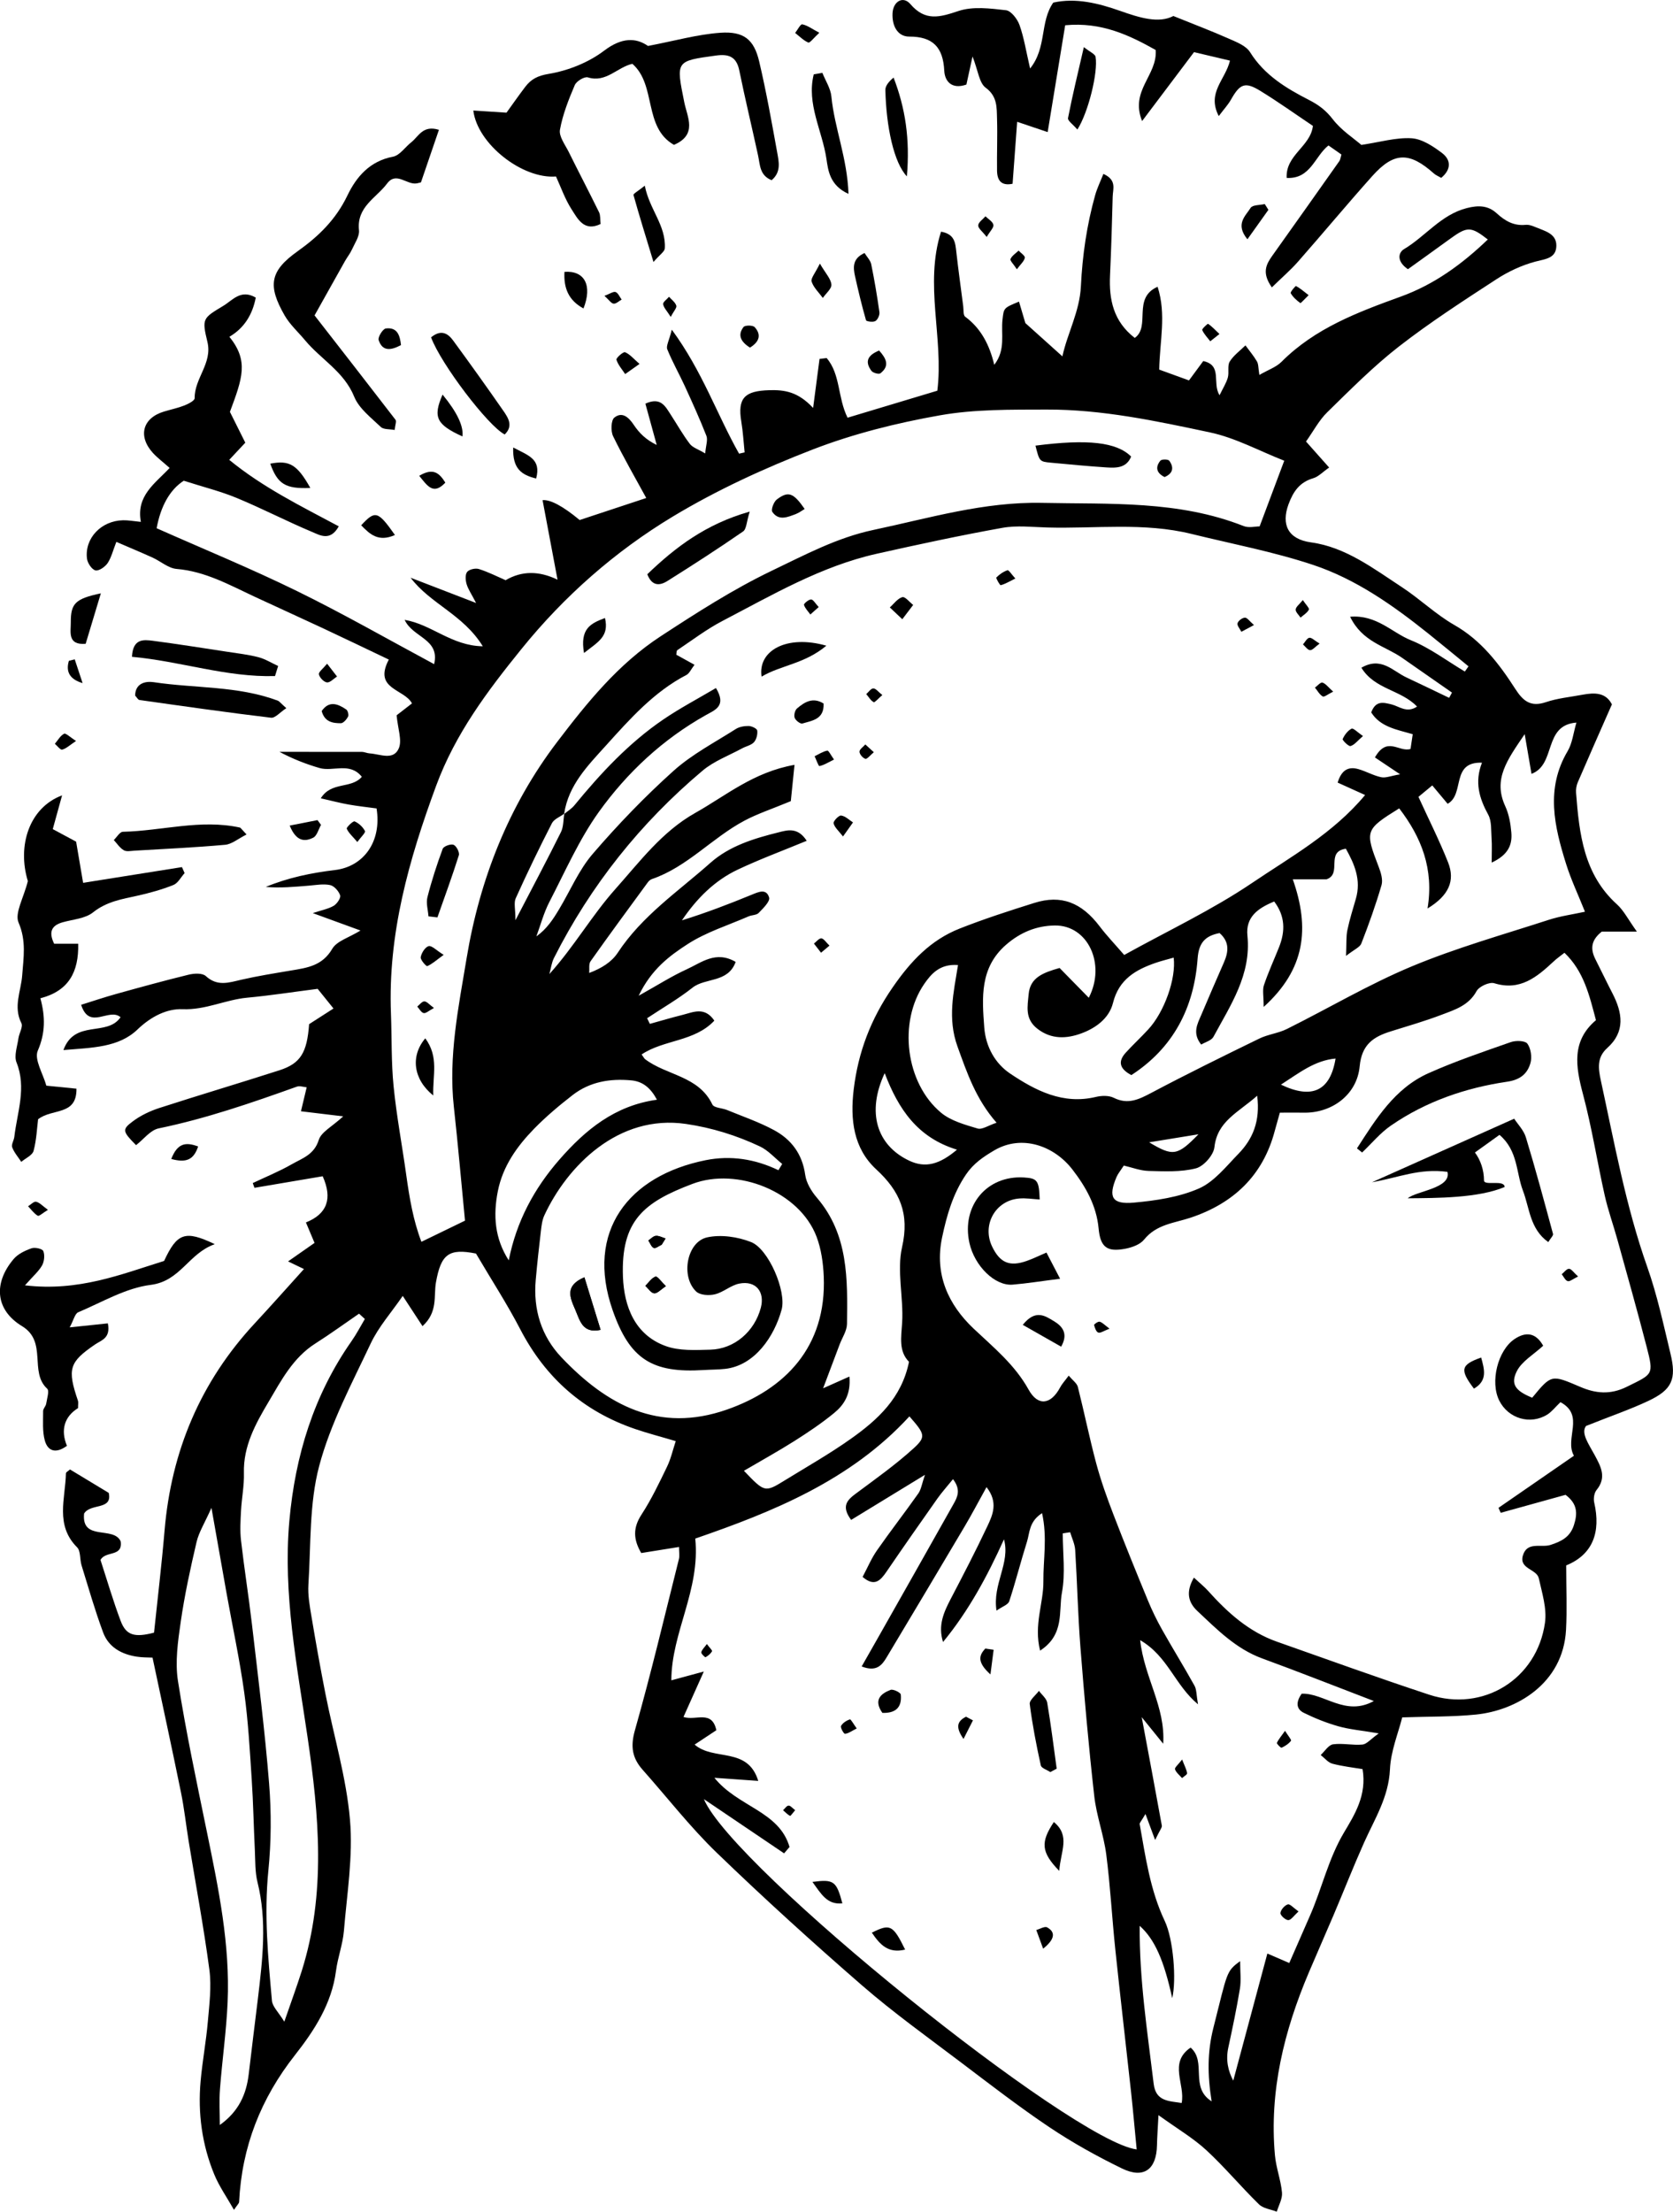 <?xml version="1.0" encoding="UTF-8"?>
<svg id="Livello_2" data-name="Livello 2" xmlns="http://www.w3.org/2000/svg" viewBox="0 0 289.45 382.6">
  <g id="Livello_1-2" data-name="Livello 1">
    <g>
      <path d="M207.35,196.22c-3.22.53-5.62.92-8.53,1.39,4.12,2.47,4.87,2.36,8.53-1.39M221.62,187.63c5.42,2.6,8.54,1.06,9.45-4.51-3.6.32-6.24,2.45-9.45,4.51M153.06,185.65c-3.16,6.78-1.37,12.46,4.21,15.12,2.83,1.35,5.28.67,8.3-1.89-6.83-2.08-10.13-7.01-12.51-13.24M217.51,189.55c-3.33,2.94-6.9,4.4-7.4,8.9-.15,1.38-1.87,3.32-3.2,3.66-2.61.67-5.45.52-8.19.45-1.46-.04-2.9-.61-4.29-.93-.6.93-1.01,1.41-1.25,1.97-1.49,3.49-.81,4.79,3.01,4.44,3.8-.35,7.77-.93,11.23-2.44,2.65-1.16,4.72-3.82,6.85-6.01,2.47-2.54,3.79-5.62,3.24-10.04M165.74,166.94c-3.13-.23-4.62,1.52-5.82,3.25-4.56,6.6-3.25,17.2,2.91,22.31,1.7,1.41,4.12,2.06,6.3,2.72.78.24,1.86-.53,3.29-1-3.58-4.08-5.1-8.59-6.76-13.18-1.76-4.87-.67-9.37.09-14.11M113.66,190.24c-1.11-2.07-2.47-3.17-4.46-3.35-3.65-.34-7.14.24-10.11,2.53-2.33,1.81-4.62,3.73-6.68,5.84-2.96,3.04-5.42,6.47-6.28,10.81-.82,4.16-.56,8.15,1.89,11.96,1.33-6.75,4.4-12.44,8.78-17.45,4.49-5.13,9.55-9.32,16.85-10.34M36.59,260.83c-1.16,2.61-2.17,4.19-2.58,5.91-1.07,4.57-2.07,9.17-2.74,13.81-.49,3.38-1,6.94-.48,10.25,1.38,8.79,3.24,17.5,5.03,26.22,1.99,9.69,4,19.38,3.56,29.35-.22,5.01-.94,9.99-1.32,14.99-.16,2.07-.03,4.16-.03,6.24,3.26-2.32,4.59-5.3,5-8.78.51-4.36,1.06-8.72,1.59-13.08.8-6.71,1.61-13.41-.07-20.14-.44-1.78-.37-3.71-.46-5.57-.2-4.07-.27-8.14-.54-12.21-.33-5.01-.6-10.03-1.29-15-.79-5.72-2.02-11.39-3.04-17.08-.82-4.59-1.62-9.18-2.64-14.92M63.12,228.17c-.33-.31-.67-.61-1-.92-2.52,1.73-4.99,3.53-7.57,5.17-3.86,2.45-5.91,6.41-8.11,10.13-2.21,3.73-4.37,7.61-4.24,12.29.06,2.15-.38,4.32-.5,6.48-.09,1.72-.2,3.47,0,5.17.55,4.81,1.32,9.6,1.88,14.41,1.07,9.21,2.24,18.41,2.98,27.65.4,4.98.37,10.07-.13,15.05-.76,7.56-.05,15.03.62,22.51.09,1.01,1.1,1.93,2.14,3.62,1.2-3.48,2.17-6.1,3.01-8.76,4.23-13.41,3-26.93,1-40.54-1.82-12.35-4.26-24.68-3.14-37.31,1.01-11.31,4.23-21.8,10.77-31.13.85-1.21,1.54-2.55,2.3-3.83M134.67,202.45c.22-.37.44-.74.66-1.1-1.28-1.03-2.42-2.35-3.86-3.03-4.06-1.91-8.29-3.23-12.79-3.89-11.73-1.72-20.55,7.32-24.49,15.79-.39.83-.5,1.82-.61,2.75-.33,2.81-.64,5.62-.89,8.44-.46,5.12.97,9.74,4.45,13.4,7.85,8.26,16.82,13.14,28.58,9.05,10.05-3.5,17.31-10.83,16.8-23.06-.1-2.3-.43-4.71-1.24-6.85-2.95-7.81-13.72-12.09-21.48-9.15-8.43,3.19-12.39,6.36-12.02,16.1.2,5.1,2.05,10,7.36,11.94,2.36.87,5.17.71,7.76.64,4.17-.11,7.64-3.15,8.73-7.24.74-2.79-.88-4.76-3.73-4.19-1.47.29-2.74,1.5-4.21,1.85-1.01.25-2.57.16-3.24-.48-2.73-2.59-1.62-8.6,1.9-9.37,2.39-.52,5.27-.1,7.59.81,3.03,1.19,6.16,8.51,5.29,11.7-1.26,4.6-4.61,9.65-9.76,10.24-1.23.14-2.47.12-3.71.2-8.96.57-12.81-1.9-15.76-10.33-4.77-13.64,2.72-23.28,16.09-25.97,4.3-.86,8.53-.22,12.58,1.73M188.39,172.57c2.98-5.82-.19-12.54-5.89-12.47-3.17.04-5.97,1.18-8.47,3.36-4.52,3.96-4.13,9.1-3.74,14.3.26,3.34,1.89,6.22,4.48,7.96,4.4,2.95,9.14,5.4,14.82,4.04.99-.24,2.25-.28,3.11.15,2.45,1.22,4.34.28,6.5-.86,6.15-3.26,12.4-6.33,18.66-9.38,1.51-.74,3.29-.92,4.8-1.67,7.21-3.59,14.18-7.73,21.58-10.82,7.7-3.21,15.77-5.48,23.72-8.06,2-.65,4.11-.93,6.26-1.4-1.21-3.02-2.42-5.57-3.26-8.25-2.04-6.51-3.59-13.03.26-19.53.81-1.36.98-3.1,1.52-4.94-5.8.45-3.45,7.24-7.77,8.87-.37-2.17-.68-3.98-1.18-6.87-3.05,4.5-5.51,7.8-3.36,12.47.64,1.39.92,3.01,1.05,4.55.18,2.1-.51,3.86-3.4,5.2,0-1.86.07-3.02-.02-4.17-.1-1.39.04-2.99-.58-4.12-1.54-2.82-2.4-5.62-1.08-8.99-5.44-.2-2.93,5.45-5.94,7.11-.85-1.01-1.67-2-2.66-3.18-.9.75-1.69,1.4-2.39,1.98,1.8,3.94,3.63,7.56,5.12,11.32,1.27,3.2.13,5.75-3.55,7.99,1.13-6.84-1.07-12.33-4.9-17.32-5.92,3.68-5.95,3.87-3.55,10.12.38.98.76,2.23.49,3.16-1,3.42-2.2,6.78-3.49,10.09-.25.66-1.22,1.03-2.65,2.15.09-2.13,0-3.32.23-4.45.38-1.83.95-3.63,1.47-5.43.95-3.27-.24-6-1.73-8.66-3.58.5-.58,4.34-3.34,5.29h-5.84c2.97,8.47,2.18,15.55-5.04,22.08,0-1.9-.24-2.93.05-3.78.75-2.23,1.74-4.37,2.61-6.56,1.1-2.76,1.07-5.38-.84-7.9-2.83,1.16-4.96,2.69-4.63,5.91.68,6.77-2.93,12.02-5.88,17.5-.35.64-1.38.9-2.12,1.34-1.57-1.98-.66-3.55,0-5.1,1.28-3.03,2.59-6.05,3.91-9.06.81-1.84,1.05-3.57-.73-5.13-2.47.48-3.6,1.65-3.8,4.42-.62,8.54-4.23,15.46-11.46,20.15-2.02-1.06-2.38-2.32-.99-3.86,1.26-1.39,2.64-2.66,3.91-4.04,2.78-3,4.85-8.79,4.4-12.42-1.05.3-2.08.55-3.08.89-3.48,1.2-6.4,2.85-7.42,6.95-.68,2.75-3.14,4.43-5.57,5.3-2.4.86-5.05,1.07-7.5-.83-2.22-1.72-1.71-3.88-1.52-6,.26-2.87,2.48-3.7,5.35-4.52,1.52,1.55,3.19,3.25,5.06,5.16M80.45,211.15c-.65-6.65-1.21-13.17-1.93-19.69-.96-8.72.81-17.26,2.21-25.7,2.25-13.6,7.26-26.36,15.65-37.39,5.19-6.82,10.56-13.49,17.92-18.3,6.25-4.08,12.47-8.09,19.21-11.33,5.73-2.74,11.29-5.73,17.57-7.06,9.68-2.05,19.19-4.91,29.25-4.69,11.75.25,23.57-.44,34.85,4.02.89.35,2.03.05,2.75.05,1.45-3.86,2.74-7.32,4.26-11.36-4.29-1.68-8.43-3.96-12.86-4.9-9.32-1.98-18.7-3.99-28.3-3.95-6.15.02-12.41-.07-18.43,1-7.43,1.31-14.88,3.17-21.92,5.88-8.36,3.23-16.63,7.02-24.31,11.65-9.96,6.01-18.74,13.72-26.16,22.9-5.89,7.28-11.43,14.64-14.76,23.67-4.71,12.76-8.35,25.62-7.81,39.39.16,4.2.04,8.43.46,12.6.51,5.14,1.48,10.22,2.19,15.34.55,3.95,1.21,7.86,2.62,11.54,2.73-1.33,5.16-2.5,7.54-3.66M136.59,319.52c-.31.36-.62.72-.93,1.09-4.36-2.94-8.71-5.89-13.88-9.38,5.05,11.93,63.76,59.18,74.88,60.6-.33-3.36-.61-6.59-.96-9.82-.9-8.27-1.87-16.52-2.74-24.79-.57-5.46-.86-10.95-1.56-16.39-.44-3.41-1.7-6.72-2.08-10.13-.96-8.55-1.72-17.12-2.39-25.7-.44-5.62-.56-11.26-.91-16.89-.07-1.03-.57-2.04-.87-3.05-.43.07-.85.14-1.28.2,0,3.42.48,6.93-.14,10.23-.6,3.21.5,7.28-3.78,10.05-1.13-4.47.61-8.22.57-11.99-.04-3.75.71-7.57-.23-11.79-2.28,1.47-2.12,3.38-2.6,4.91-1.08,3.43-1.96,6.93-3.08,10.34-.2.59-1.2.91-2.2,1.61-.73-4.61,2.43-8.22,1.29-12.33-2.88,6.39-6.13,12.4-10.54,17.76-.91-2.85.12-5.14,1.32-7.44,2.17-4.15,4.33-8.31,6.33-12.55.94-1.99,1.94-4.17-.13-6.8-1.44,2.6-2.59,4.8-3.86,6.93-4.45,7.52-8.94,15.03-13.43,22.53-.81,1.36-1.77,2.55-4.31,1.56,1.03-1.82,1.92-3.37,2.8-4.92,4.37-7.73,8.76-15.46,13.11-23.21.66-1.17,1.3-2.45-.11-4.27-1.02,1.26-1.91,2.25-2.68,3.33-2.96,4.2-5.91,8.41-8.81,12.66-1.06,1.55-2.09,2.69-4.15.92.87-1.63,1.53-3.22,2.49-4.59,2.32-3.33,4.82-6.54,7.16-9.86.5-.72.62-1.72,1.14-3.21-4.74,2.9-8.77,5.36-12.77,7.8-1.8-2.42-.64-3.48.89-4.61,3.36-2.5,6.8-4.94,9.89-7.75,2.23-2.03,1.99-2.48-.7-5.55-10.23,11.15-23.76,16.55-37.05,21.14.89,8.96-4.12,16.23-4.14,24.52,1.76-.48,3.26-.88,5.62-1.52-1.42,3.16-2.45,5.46-3.52,7.86,2.17.7,4.91-1.28,5.69,2.29-1.22.81-2.4,1.59-3.76,2.49,3.33,2.89,9.18.3,11.01,6.28-2.64-.19-4.76-.34-7.59-.54,4.08,5.07,11.22,5.75,13.01,12M198.2,313.77c-.75,1.29-1.06,1.57-1.02,1.79,1.02,5.7,1.81,11.44,4.34,16.76,1.49,3.14,2.04,10.21,1.29,13.34-1.43-6.53-3.02-10.18-5.63-12.51-.07,9.37,1.34,18.33,2.42,27.33.37,3.06,2.6,2.95,4.84,3.32.66-3.23-2.32-6.95,1.55-9.59,2.85,2.48-.22,6.87,3.64,9.3-.74-4.57-.75-8.56.3-12.71,2.45-9.69,2.19-9.76,4.63-11.54,0,1.84.19,3.33-.04,4.76-.56,3.4-1.27,6.78-2,10.16-.48,2.19-.04,4.09.85,5.75,1.95-7.28,3.88-14.48,5.9-21.99,1.56.68,2.48,1.07,3.79,1.64,1.25-2.86,2.43-5.55,3.61-8.25,2.06-4.72,3.16-9.78,5.85-14.31,1.83-3.08,3.99-6.46,3.22-10.98-1.66-.28-3.48-.48-5.22-.94-.75-.2-1.35-.98-2.02-1.5.7-.65,1.35-1.74,2.13-1.85,1.67-.23,3.41.2,5.1.04.72-.07,1.38-.91,2.81-1.93-3.08-.52-5.09-.69-6.99-1.23-2.04-.58-4.05-1.38-5.96-2.32-1.39-.68-1.38-1.91-.38-3.32,3.91-.13,7.54,4,12.48,1.27-6.9-2.64-13.08-5.09-19.32-7.37-4.53-1.66-7.8-5-11.2-8.19-1.61-1.51-2.04-3.31-.61-5.79,1.01.94,1.8,1.57,2.47,2.31,3.37,3.76,7.06,7.07,11.88,8.77,8.77,3.09,17.51,6.26,26.34,9.17,9.33,3.08,18.67-2.67,20.05-12.44.35-2.47-.51-5.17-1.07-7.7-.36-1.6-3.42-1.6-2.76-3.9.72-2.52,3.14-1.34,4.78-1.86,1.85-.6,3.39-1.33,4.06-3.44.64-2,.63-3.67-1.45-5.23-3.61,1-7.42,2.06-11.22,3.11-.13-.29-.25-.57-.38-.86,4.28-2.95,8.56-5.9,13.05-9.01-1.69-2.98,1.96-6.95-2.33-9.27-.93.89-1.51,1.66-2.27,2.14-2.95,1.84-6.76.7-8.32-2.41-1.61-3.21-.28-8.68,2.65-10.65,2.02-1.35,3.71-1.05,4.95,1.16-1.67,1.54-3.69,2.68-4.56,4.4-1.15,2.28-.19,3.43,2.66,4.59,3.36-4.08,3.33-4,8.35-1.86,2.61,1.12,5.16,1.39,8.02-.03,4.5-2.23,4.7-2.01,3.44-6.88-1.61-6.22-3.35-12.4-5.07-18.58-.71-2.56-1.62-5.08-2.2-7.67-1.3-5.81-2.22-11.73-3.75-17.47-1.28-4.8-2.01-9.22,2.24-12.82-1.15-4.33-2.09-8.44-5.45-11.66-.71.56-1.33.99-1.87,1.5-2.9,2.7-5.81,5.15-10.27,3.77-.85-.26-2.62.55-3.07,1.37-1.36,2.48-3.72,3.2-5.98,4.06-2.89,1.1-5.88,1.97-8.84,2.89-2.99.93-5.04,2.24-5.4,6.05-.46,4.96-4.87,8.15-9.77,8.02-1.34-.03-2.69,0-4.04,0-.38,1.36-.64,2.25-.88,3.15-2.05,7.79-7.2,12.55-14.54,15.01-2.85.95-5.93,1.14-8.07,3.8-.69.86-2.1,1.36-3.26,1.58-3.15.6-4.31-.26-4.61-3.53-.37-3.94-2.23-7.19-4.5-10.14-3.15-4.12-8.77-6.18-13.58-3.33-1.91,1.13-3.57,2.25-4.87,4.17-2.26,3.34-3.31,7.01-4.13,10.89-1.35,6.43,1.12,11.64,5.43,15.73,3.49,3.3,7.14,6.25,9.54,10.58,1.62,2.92,3.85,2.62,5.45-.37.33-.63.84-1.16,1.49-2.05.7.83,1.42,1.32,1.58,1.95,1.11,4.4,2.01,8.85,3.18,13.23.81,3.01,1.87,5.97,2.99,8.88,1.91,4.97,3.92,9.91,5.95,14.83.71,1.72,1.53,3.41,2.44,5.03,1.84,3.27,3.81,6.45,5.63,9.73.37.67.31,1.58.6,3.21-4.05-3.38-5.19-8.3-10.01-11.1.73,6.53,4.39,11.5,3.99,17.92-1.37-1.7-2.33-2.89-3.72-4.6,1.27,6.81,2.4,12.78,3.48,18.76.06.34-.34.77-1.16,2.49-.68-1.83-1.12-3.01-1.67-4.5M97.65,140.78c.58-.48,1.26-.89,1.73-1.47,4.56-5.56,9.43-10.79,15.37-14.84,2.89-1.97,6-3.6,9.12-5.45,1.88,3.12-.16,3.79-1.72,4.67-7.44,4.17-13.62,9.91-18.55,16.78-3.42,4.78-5.83,10.31-8.56,15.58-.96,1.86-1.51,3.95-2.24,5.94,1.85-1.33,2.93-3.02,3.95-4.73,1.92-3.2,3.41-6.78,5.81-9.56,4.36-5.07,9.02-9.91,13.98-14.36,3.19-2.86,7.11-4.9,10.75-7.22.62-.4,1.49-.54,2.24-.53.53.01,1.43.44,1.48.78.09.65-.13,1.54-.56,2.02-.48.53-1.34.69-2.02,1.05-2.31,1.26-4.9,2.21-6.88,3.88-10.72,9.02-19.35,19.82-25.71,32.41-.42.84-.53,1.84-.79,2.77,4.26-4.72,7.37-10.17,11.44-14.73,4.2-4.71,8.05-9.91,13.79-13.14,5.31-2.98,10.06-7.06,17.18-8.32-.29,2.88-.51,5.04-.64,6.28-3.33,1.38-5.78,2.18-8.03,3.38-5.57,2.96-9.88,8-16,10.1-.28.09-.55.34-.72.58-3.32,4.53-6.65,9.05-9.89,13.63-.35.48-.18,1.35-.24,2.03,2.17-.81,3.9-1.92,4.94-3.5,4.21-6.4,10.46-10.6,16.01-15.53,3.31-2.95,7.58-4.24,11.8-5.29,1.48-.37,3.32-.98,4.88,1.46-4.13,1.71-8.09,3.17-11.9,4.97-4.06,1.91-7.15,5.04-9.69,8.79,4.13-1.28,8.1-2.8,12.02-4.41,1.22-.5,2.59-1.16,3.07.47.19.67-1.05,1.87-1.81,2.66-.38.39-1.17.35-1.74.59-3.55,1.55-7.33,2.72-10.55,4.8-3.11,2.01-6.27,4.34-8.47,8.93,3.33-1.86,5.74-3.4,8.31-4.57,2.54-1.15,5.03-3.29,8.47-1.28-1.33,3.67-5.24,2.69-7.47,4.46-2.47,1.95-5.22,3.53-7.85,5.28.16.33.31.66.47.98,1.88-.52,3.75-1.08,5.64-1.55,1.85-.46,3.83-1.5,5.52.99-3.44,3.67-8.75,3.27-12.58,5.85.4.55.46.71.58.8,3.72,2.85,9.27,2.87,11.66,7.86.28.59,1.69.6,2.54.95,2.72,1.12,5.53,2.08,8.11,3.47,2.99,1.61,4.91,4.12,5.41,7.74.19,1.4,1.08,2.86,2.03,3.97,5.48,6.39,5.3,14.13,5.2,21.84-.02,1.18-.82,2.35-1.27,3.53-.91,2.42-1.82,4.84-2.86,7.59,1.68-.75,2.92-1.3,4.55-2.03.28,3.12-.97,4.93-2.65,6.31-2.15,1.77-4.49,3.33-6.85,4.83-2.83,1.79-5.77,3.41-8.75,5.16,3.6,3.76,3.61,3.79,7.13,1.62,3.82-2.35,7.73-4.57,11.38-7.16,4.61-3.27,8.77-7.03,10.05-13.31-1.81-1.84-1.35-4.21-1.19-6.76.27-4.35-.95-8.95-.01-13.08,1.32-5.82-.39-9.69-4.47-13.45-3.96-3.66-4.52-8.64-3.9-13.82.78-6.47,2.95-12.18,6.74-17.66,3.15-4.57,6.59-8.2,11.6-10.18,4.23-1.67,8.57-3.07,12.9-4.43,4.66-1.47,8.19-.08,11.33,4.07,1.19,1.57,2.57,3.01,4.23,4.93,7.58-4.2,15.18-7.77,22.07-12.42,6.74-4.56,14.07-8.59,19.61-15.25-1.96-.88-3.3-1.49-4.75-2.15.66-2.17,1.85-2.84,3.62-2.32,1.33.38,2.57,1.11,3.91,1.39.79.17,1.7-.24,3.28-.5-2.04-1.37-3.29-2.2-4.36-2.92,2.14-3.76,4.16-.84,6.16-1.47.11-.74.23-1.57.38-2.55-2.81-.81-5.61-1.26-7.18-3.77.78-2.1,2.1-1.73,3.53-1.38,1.32.33,2.62,1.56,4.4.37-2.82-2.93-7.34-2.96-9.63-6.72,3.43-1.99,5.45.59,7.77,1.67,2.48,1.16,4.94,2.36,7.41,3.54.16-.3.33-.61.49-.91-2.88-2.01-5.77-4.01-8.64-6.02-2.92-2.04-6.87-2.73-8.98-7.1,4.58-.38,7.25,2.75,10.48,4.05,3.31,1.33,6.26,3.58,9.37,5.43.21-.3.42-.6.63-.9-2.33-1.9-4.64-3.82-6.99-5.7-6.09-4.87-12.5-9.38-19.87-11.84-6.85-2.28-14.01-3.63-21.04-5.36-8.25-2.04-16.65-.89-24.98-1.12-2.59-.07-5.25-.39-7.76.06-7.29,1.31-14.54,2.87-21.77,4.49-9.61,2.16-18.07,7.13-26.69,11.63-2.72,1.42-5.21,3.32-7.78,5.04-.17.11-.13.54-.18.79.97.54,1.95,1.08,3.15,1.74-.63.83-.9,1.5-1.38,1.75-5.65,2.93-9.82,7.65-13.98,12.26-3.07,3.4-6.46,6.8-7.19,11.76-.72.54-1.75.92-2.12,1.64-2.19,4.27-4.28,8.6-6.26,12.98-.36.79-.05,1.89-.05,3.8,2.97-5.7,5.48-10.44,7.87-15.24.46-.92.4-2.1.58-3.16M278.85,121.92c-2.01,4.56-3.96,8.97-5.87,13.4-.24.55-.35,1.23-.3,1.84.55,7.1,1.33,14.1,7.08,19.29,1.16,1.05,1.91,2.57,3.44,4.71h-6.07c-1.94,1.53-1.97,3.07-1.09,4.81.99,1.95,1.93,3.93,2.94,5.88,1.73,3.36,2.25,6.61-.9,9.44-1.82,1.63-1.57,3.52-1.12,5.61,2.36,10.85,4.33,21.79,8.05,32.31,1.71,4.84,2.79,9.93,4,14.94,1.08,4.45.27,6.26-3.82,8.19-3.16,1.49-6.49,2.62-10.79,4.34-.93,1.23.49,3.16,1.49,5.02,1.08,2.01,2.12,3.87.33,6.06-.41.5-.56,1.5-.4,2.17,1.17,5.13-.25,9-4.85,10.87,0,4.05.16,7.61-.03,11.16-.51,9.33-8.64,13.94-15.57,14.64-4.07.41-8.2.33-12.77.49-.67,2.69-1.98,5.81-2.12,8.98-.22,4.83-2.67,8.62-4.51,12.75-1.84,4.12-3.49,8.34-5.26,12.5-1.41,3.32-2.87,6.61-4.28,9.93-4.27,10.09-6.85,20.52-5.85,31.6.2,2.17,1.02,4.27,1.22,6.44.1,1.06-.57,2.2-.9,3.31-1.05-.41-2.35-.55-3.09-1.28-3.11-3.04-5.91-6.41-9.1-9.36-2.24-2.07-4.92-3.64-8.28-6.06-.12,2.34-.23,3.77-.26,5.21-.08,4.19-2.29,5.85-6.06,4.01-4.32-2.1-8.56-4.46-12.56-7.14-5.29-3.55-10.34-7.46-15.43-11.31-5.71-4.32-11.54-8.5-16.95-13.19-8.59-7.46-17.02-15.11-25.21-23.02-4.58-4.43-8.53-9.53-12.78-14.31-1.8-2.03-2.13-4.02-1.33-6.84,2.78-9.8,5.13-19.73,7.61-29.61.14-.56.02-1.18.02-2.09-2.29.37-4.36.7-6.54,1.05-1.38-2.37-1.45-4.35.04-6.64,1.7-2.61,3.06-5.46,4.42-8.28.66-1.35.99-2.86,1.51-4.44-2.65-.79-4.88-1.36-7.06-2.11-8.88-3.04-15.45-8.79-19.84-17.24-2.3-4.43-5.03-8.62-7.66-13.1-4.69-.93-6.06.08-6.93,5.02-.41,2.34.38,5.08-2.32,7.54-1.13-1.73-2.08-3.18-3.42-5.23-1.97,2.87-4.19,5.35-5.55,8.24-3.27,6.94-6.96,13.84-8.91,21.19-1.73,6.53-1.42,13.63-1.86,20.49-.12,1.85.23,3.76.54,5.61.75,4.47,1.54,8.93,2.42,13.38,1.43,7.24,3.6,14.4,4.23,21.7.55,6.34-.52,12.83-1.05,19.24-.2,2.33-1.07,4.6-1.37,6.93-.74,5.68-3.76,10.3-7.09,14.54-5.91,7.51-9.2,15.86-9.67,25.41-.01.26-.31.5-.89,1.37-1.24-2.19-2.55-4.04-3.4-6.1-2.13-5.16-2.87-10.61-2.37-16.18.31-3.44.95-6.85,1.25-10.29.26-2.97.65-6.02.27-8.94-.99-7.47-2.39-14.89-3.6-22.33-.45-2.77-.75-5.58-1.31-8.33-1.56-7.66-3.22-15.3-4.93-23.36-.73-.04-1.76-.01-2.76-.17-2.6-.41-4.84-1.62-5.79-4.19-1.41-3.8-2.53-7.72-3.73-11.6-.32-1.04-.13-2.49-.78-3.13-3.82-3.83-2.02-8.43-1.92-12.79,0-.21.42-.4.7-.67,2.06,1.24,4.15,2.51,6.7,4.05.7,3.05-3.14,1.74-4.26,3.58-.49,4.85,5.12,2.09,6.33,4.81.4,2.76-2.64,1.58-3.49,3.22,1.13,3.47,2.18,7.08,3.5,10.58.94,2.47,2.42,2.87,5.76,1.99.61-5.85,1.32-11.73,1.82-17.64,1.16-13.79,6.24-25.79,15.63-35.89,2.83-3.05,5.59-6.16,8.49-9.37-.85-.41-1.61-.77-2.75-1.32,1.64-1.15,3-2.09,4.58-3.2-.49-1.17-.95-2.25-1.49-3.54,3.67-1.47,4.63-4.11,2.9-7.99-3.99.68-7.9,1.34-11.8,2-.1-.27-.2-.55-.3-.82,2.25-1.07,4.58-2.01,6.74-3.25,1.8-1.03,3.88-1.64,4.68-4.21.43-1.38,2.3-2.3,4.23-4.08-2.77-.33-4.78-.58-7.31-.88.35-1.47.65-2.71.99-4.15-.54-.04-1.19-.29-1.7-.11-7.85,2.81-15.72,5.53-23.91,7.22-1.44.3-2.61,1.9-3.91,2.9-2.35-2.38-2.47-2.71-.52-4.15,1.33-.99,2.91-1.74,4.49-2.26,6.92-2.24,13.9-4.31,20.83-6.54,3.66-1.18,4.78-3.04,5.14-7.98,1.25-.8,2.54-1.63,4.22-2.71-1.02-1.27-1.93-2.39-2.74-3.4-4.25.54-8.21,1.16-12.19,1.53-3.77.35-7.2,2.15-11.18,1.99-2.69-.11-5.44,1.24-7.8,3.51-3.26,3.13-7.83,3.14-12.82,3.56,1.97-5.38,7.53-2.24,9.89-5.68-2.01-1.72-5.39,2.34-6.82-2.15,2.04-.64,4.03-1.31,6.04-1.87,4.17-1.16,8.35-2.31,12.56-3.34.94-.23,2.38-.31,2.97.24,1.99,1.83,3.96,1.14,6.11.64,2.87-.66,5.78-1.12,8.68-1.61,2.76-.46,5.37-.81,7.08-3.74.79-1.36,2.88-1.93,4.89-3.17-2.84-1.03-5.22-1.9-8.25-3.01,1.55-.52,2.68-.72,3.62-1.27.56-.33,1.25-1.35,1.11-1.8-.24-.73-1.03-1.63-1.73-1.78-1.17-.25-2.46,0-3.69.1-2.46.2-4.91.44-7.45.22,3.85-1.6,7.87-2.43,11.96-2.92,5.01-.6,8.13-4.95,7.21-10.66-1.55-.21-3.22-.39-4.87-.68-1.47-.26-2.91-.65-4.78-1.07,1.84-2.97,5.25-1.57,7.1-3.72-2.08-2.61-4.97-.84-7.32-1.52-2.33-.68-4.6-1.56-6.93-2.8,4.75,0,9.49,0,14.24.01.46,0,.91.23,1.37.26,1.78.11,4.1,1.28,5.03-.86.61-1.39-.16-3.4-.37-5.73.49-.38,1.52-1.18,2.66-2.06-1.36-2.55-6.73-2.41-4.01-7.58-3.94-1.88-7.68-3.68-11.44-5.44-3.93-1.84-7.88-3.62-11.81-5.45-4.34-2.03-8.53-4.38-13.47-4.79-1.43-.12-2.76-1.33-4.17-1.97-1.94-.88-3.92-1.7-6.25-2.71-.59,1.5-.87,2.72-1.52,3.69-.44.64-1.51,1.38-2.1,1.24-.63-.16-1.36-1.25-1.46-2.02-.44-3.54,2.46-6.57,6.24-6.65.88-.02,1.77.15,3.08.28-.84-4.54,2.44-6.62,4.98-9.33-1.1-.98-2.08-1.71-2.9-2.6-2.63-2.9-1.78-6.04,1.91-7.15,1.18-.36,2.4-.61,3.55-1.06.68-.27,1.78-.84,1.77-1.26-.05-3.43,3.09-6.03,2.21-9.71-.98-4.07-.83-4.11,2.74-6.26,1.64-.99,3.03-2.93,5.62-1.43-.56,2.91-1.97,5.26-4.56,6.78,3.37,4.19,2.26,7.15.09,12.99.82,1.65,1.71,3.44,2.66,5.33-.92.99-1.73,1.85-2.78,2.97,5.86,4.8,12.41,8,18.95,11.5-1.47,2.66-3.29,1.52-4.61.97-4.38-1.84-8.61-4.04-13-5.86-2.81-1.17-5.78-1.9-9.21-3-2.44,1.58-4,4.46-4.69,8.22,8.06,3.58,16.31,6.96,24.31,10.88,8,3.92,15.75,8.36,23.7,12.63,1.04-4.39-3.69-4.57-5.1-7.66,4.65.77,8.1,4.49,13.52,4.57-3.4-5.52-9.04-7.3-12.49-11.86,3.49,1.35,6.99,2.7,11.33,4.37-.8-1.55-1.37-2.36-1.64-3.26-.2-.67-.27-1.68.1-2.12.37-.45,1.44-.68,2.04-.49,1.61.51,3.14,1.29,4.61,1.93q4.13-2.44,8.98-.09c-.91-4.82-1.75-9.28-2.59-13.76q2.06-.17,6.42,3.44c4.02-1.33,7.83-2.59,11.52-3.81-1.82-3.34-3.91-6.95-5.74-10.7-.42-.87-.36-2.75.22-3.21,1.35-1.07,2.47-.08,3.37,1.27.92,1.38,2.1,2.57,3.96,3.46-.65-2.35-1.29-4.7-1.96-7.14,2.67-1.22,3.45.48,4.37,1.88,1.11,1.7,2.1,3.48,3.32,5.08.49.64,1.44.92,2.66,1.65.12-1.39.48-2.34.21-3.04-1.14-2.91-2.44-5.77-3.74-8.61-.98-2.13-2.15-4.18-3.03-6.36-.24-.59.32-1.51.78-3.4,5.28,7.17,7.82,14.7,11.64,21.45.32-.07.64-.15.96-.22-.18-1.76-.28-3.54-.57-5.29-.7-4.17.63-5.34,4.8-5.47,2.73-.08,5.01.28,7.62,3.07.45-3.46.78-5.97,1.11-8.48.41-.05.82-.1,1.23-.15,2.41,2.81,1.89,6.84,3.62,10.32,4.95-1.49,10.06-3.03,15.53-4.67,1.13-9.08-2.28-18.34.64-27.51,2.41.42,2.47,1.98,2.65,3.54.35,3.12.79,6.24,1.19,9.36.08.62-.02,1.55.34,1.81,2.75,2.03,4.21,4.89,5.03,8.32,2.03-2.62,1.13-5.33,1.43-7.86.23-1.97.17-1.97,2.85-3.07.44,1.48.86,2.93,1.1,3.71,2.28,2.06,4.15,3.73,6.41,5.76.84-3.95,2.99-7.75,3.2-12.13.26-5.35,1.02-10.59,2.46-15.73.35-1.25.93-2.43,1.43-3.7,2.37,1.05,1.64,2.61,1.61,3.91-.12,4.54-.25,9.08-.46,13.62-.2,4.2.58,7.98,4.28,10.84,2.8-1.99-.48-6.9,3.95-8.85,1.55,4.82.36,9.43.28,14.33,1.58.57,3.26,1.19,5.15,1.87.9-1.22,1.68-2.28,2.47-3.35,3.38.74,1.49,3.81,2.82,5.91.6-1.23,1.16-2.1,1.43-3.05.25-.89-.11-2.06.33-2.77.67-1.08,1.79-1.88,2.72-2.8.67.92,1.42,1.8,1.99,2.78.28.48.22,1.15.42,2.33,1.54-.89,2.9-1.34,3.82-2.26,5.81-5.83,13.22-8.6,20.67-11.3,5.76-2.09,10.57-5.59,15.03-9.87-2.95-2.3-3.56-2.27-6.56-.09-2.47,1.8-4.96,3.57-7.26,5.23-1.98-1.35-1.69-2.87-.66-3.48,3.71-2.21,6.39-5.96,10.85-7.09,2.02-.52,3.69-.46,5.18.91,1.44,1.32,2.95,2.19,4.98,1.99.58-.06,1.23.18,1.79.42,1.55.65,3.58,1.09,3.54,3.21-.04,2.18-1.9,2.27-3.64,2.73-2.36.63-4.69,1.72-6.75,3.06-5.71,3.72-11.45,7.43-16.83,11.61-4.41,3.43-8.39,7.45-12.41,11.38-1.42,1.38-2.38,3.24-3.68,5.07,1.32,1.49,2.51,2.82,4,4.5-1.09.75-1.84,1.58-2.75,1.85-2.35.69-3.45,2.27-4.28,4.51-1.27,3.46-.14,6.04,3.91,6.59,5.95.81,10.79,4.52,15.72,7.75,3.1,2.03,5.83,4.69,9.03,6.52,4.67,2.66,7.76,6.7,10.56,11.05,1.37,2.14,2.68,3.2,5.3,2.32,2.04-.69,4.23-.89,6.36-1.29,2.08-.39,4.04-.41,5.09,1.71"/>
      <path d="M220.05,49.72c-1.79-2.53-.98-3.99.05-5.45,3.89-5.46,7.76-10.93,11.63-16.41.17-.24.19-.59.35-1.13-.66-.46-1.36-.96-2.24-1.57-2.39,1.89-3.09,5.84-7.23,5.62-.21-3.98,4.12-5.41,4.54-9-2.97-1.99-5.97-4.14-9.1-6.06-2.64-1.62-3.52-1.24-5.08,1.52-.48.86-1.17,1.59-2.11,2.84-2.1-4.06,1.13-6.24,1.94-9.59-2.16-.51-4.27-1.01-6.22-1.47-3.03,4.03-5.78,7.67-8.98,11.92-2.15-5.3,2.67-7.88,2.35-12.29-4.51-2.53-9.35-4.88-15.66-4.28-1,6.06-1.97,12.02-3.03,18.48-1.64-.55-3.12-1.05-5.28-1.78-.27,3.67-.53,7.12-.79,10.72-1.99.41-2.66-.61-2.69-2.26-.04-2.99.09-5.98,0-8.96-.06-1.97.08-3.9-1.98-5.41-1.11-.82-1.29-2.93-2.26-5.39-.49,2.23-.79,3.61-1.06,4.86-2.58.9-3.74-.62-3.83-2.38-.2-4.1-1.99-5.93-6.07-5.92-1.97,0-2.99-1.8-2.88-4.04.1-2.04,1.82-3.06,3.08-1.59,2.6,3.05,5.12,2.27,8.34,1.2,2.5-.83,5.49-.44,8.21-.13.88.1,1.97,1.52,2.34,2.56.77,2.17,1.13,4.49,1.83,7.52,2.92-3.62,1.66-8.05,4.01-11.4,3.89-.87,7.81.11,11.56,1.43,3.42,1.21,6.69,2.21,9.22.89,3.7,1.5,6.65,2.61,9.53,3.89,1.35.6,3.03,1.23,3.74,2.37,2.48,3.98,6.27,6.25,10.15,8.24,1.74.89,2.96,1.81,4.16,3.36,1.46,1.9,3.59,3.27,4.94,4.44,3.27-.49,6.01-1.31,8.68-1.15,1.82.11,3.73,1.38,5.28,2.55,1.58,1.2,1.61,2.85-.14,4.3-.51-.3-.94-.46-1.26-.75-4.24-3.78-6.91-3.76-10.66.43-4.36,4.87-8.54,9.91-12.86,14.82-1.3,1.48-2.81,2.77-4.53,4.45"/>
      <path d="M96.2,30.53c-5.82.47-13.61-5.62-14.31-11.41,2,.13,3.88.25,5.74.37,1.07-1.48,2.12-2.99,3.23-4.45,1.03-1.35,2.15-1.94,4.08-2.26,3.35-.56,6.88-1.96,9.59-4.02,3.06-2.32,5.52-2.25,7.58-.81,4.67-.89,8.55-2,12.5-2.28,4.08-.29,5.84,1.15,6.74,4.97,1.22,5.19,2.16,10.46,3.11,15.71.29,1.62.73,3.41-.96,4.82-2.09-.82-1.99-2.67-2.35-4.3-1.06-4.89-2.24-9.76-3.24-14.67-.49-2.42-1.86-2.89-4.04-2.59-7,.96-6.92.91-5.48,8.09.51,2.54,2.33,5.61-1.79,7.36-5.34-3.06-2.98-10.32-7.19-14.02-2.61.58-4.54,3.32-7.69,2.35-.6-.19-1.99.65-2.28,1.34-1.06,2.49-2.08,5.06-2.56,7.71-.21,1.15.89,2.59,1.51,3.83,1.73,3.5,3.54,6.95,5.26,10.46.25.52.17,1.21.26,2.02-2.87,1.39-3.96-.9-5.02-2.54-1.15-1.79-1.87-3.88-2.7-5.69"/>
      <path d="M4.82,152.43c-1.86-6.12.22-12.71,5.92-14.84-.59,2.14-1.06,3.83-1.61,5.84,1.17.63,2.5,1.34,4.04,2.17.37,2.18.78,4.56,1.21,7.12,5.74-.91,11.42-1.81,17.1-2.72.15.35.31.7.46,1.04-.64.7-1.14,1.73-1.93,2.05-2,.8-4.1,1.38-6.2,1.85-2.71.6-5.36,1.01-7.71,2.89-1.35,1.08-3.46,1.21-5.24,1.71-1.92.54-2.5,1.65-1.49,3.72h4.16c.11,4.9-1.65,8.16-6.54,9.43.86,3.2.87,6.01-.45,9.06-.66,1.52.92,4.02,1.48,6.06,1.96.2,3.47.35,5.21.52.06,4.73-4.16,3.35-6.64,5.29-.19,1.52-.27,3.55-.78,5.47-.21.77-1.39,1.27-2.13,1.9-.54-.83-1.23-1.61-1.57-2.52-.18-.48.3-1.19.37-1.81.5-4.27,2.14-8.46.38-12.87-.46-1.15.13-2.75.32-4.12.12-.92.84-2.04.52-2.68-1.44-2.84-.06-5.53.14-8.26.23-3.08.74-5.97-.63-9.14-.7-1.62.88-4.25,1.61-7.17"/>
      <path d="M4.32,222.35c9.29,1.1,16.62-1.9,24.07-4.22,2.24-4.81,3.61-5.38,8.77-2.9-4.54,1.58-5.92,6.39-11.08,7.04-4.32.54-8.41,2.99-12.55,4.74-.57.24-.79,1.35-1.47,2.61,2.66-.28,4.63-.48,6.6-.69.51,2.58-1.12,2.9-2.2,3.64-4.49,3.06-4.85,4.24-2.97,9.75.09.28.01.62.01,1.27-2.34,1.45-3.06,3.76-1.92,6.52-1.92,1.42-3.31.92-3.82-.89-.45-1.61-.29-3.41-.3-5.12,0-.42.46-.83.53-1.27.14-.88.57-2.23.18-2.59-3.17-2.9.08-8.14-4.36-10.83-4.65-2.82-4.96-7.46-1.46-11.6.75-.89,1.98-1.47,3.11-1.87.59-.21,1.88.09,2.03.48.28.7.17,1.8-.21,2.48-.56,1-1.49,1.79-2.97,3.46"/>
      <path d="M54.42,54.56c4.73,6.08,9.39,12.05,14.01,18.06.2.26-.06.9-.15,1.76-.88-.17-1.92-.05-2.41-.53-1.68-1.61-3.76-3.18-4.59-5.23-1.77-4.34-5.73-6.43-8.48-9.73-1.19-1.43-2.63-2.72-3.55-4.31-2.97-5.18-2.58-7.69,2.26-11.13,3.64-2.59,6.6-5.48,8.59-9.62,1.56-3.26,3.9-5.97,7.88-6.72,1.18-.22,2.12-1.67,3.2-2.52,1.25-.99,1.97-3,4.76-2.13-1.07,3.12-2.11,6.18-3.11,9.09-.42.1-.57.15-.72.17-1.72.32-3.54-2.11-5.13.02-1.87,2.51-5.31,4.03-4.87,8.1.11,1.04-.72,2.22-1.2,3.29-.32.71-.82,1.33-1.21,2.01-1.75,3.11-3.49,6.23-5.27,9.41"/>
      <path d="M47.58,116.95c-8.37.25-16.36-2.57-24.75-3.33.16-3.18,2-2.98,3.62-2.77,4.28.56,8.53,1.24,12.8,1.89,1.83.28,3.68.49,5.46.95,1.19.31,2.27,1,3.41,1.52-.18.58-.36,1.16-.54,1.74"/>
      <path d="M49.53,122.51c-1.09.71-1.93,1.74-2.64,1.65-7.61-.91-15.19-2-22.77-3.07-.24-.03-.42-.42-.74-.76.03-2.15,1.8-2.53,3.21-2.32,7.15,1.08,14.53.61,21.46,3.19.26.1.46.39,1.48,1.3"/>
      <path d="M42.65,144.36c-1.46.73-2.54,1.68-3.7,1.78-5.22.47-10.47.71-15.71,1.02-.62.04-1.36.2-1.83-.08-.68-.4-1.16-1.15-1.72-1.76.52-.5,1.03-1.41,1.56-1.43,6.76-.15,13.45-2.22,20.26-.73.12.03.21.21,1.14,1.19"/>
      <path d="M74.58,58.36c1.74-1.43,2.91-.68,3.8.52,2.94,4.01,5.84,8.06,8.68,12.15.87,1.25,1.79,2.65.26,4.13-2.89-1.49-11.02-12.17-12.74-16.8"/>
      <path d="M142.28,12.6c.54,1.37,1.43,2.7,1.56,4.1.53,5.44,2.75,10.63,2.96,16.84-3.27-1.48-3.52-4.09-3.82-6.08-.72-4.85-3.47-9.51-2.19-14.6.5-.09,1-.17,1.49-.26"/>
      <path d="M156.91,30.52c-2.26-2.37-3.58-8.56-3.73-14.94-.02-.72.59-1.47,1.42-2.16,2.02,5.26,2.86,10.56,2.3,17.1"/>
      <path d="M186.4,22.41c-.76-.89-1.71-1.54-1.62-1.98.76-3.92,1.71-7.79,2.74-12.28,1.06.85,1.95,1.2,2.03,1.69.45,2.65-1.25,9.59-3.15,12.57"/>
      <path d="M149.58,43.77c.43.7,1.01,1.27,1.15,1.93.56,2.75,1.03,5.52,1.42,8.3.07.49-.29,1.3-.7,1.54-.41.24-1.56.07-1.62-.14-.72-2.5-1.32-5.03-1.89-7.57-.35-1.57-.48-3.11,1.64-4.06"/>
      <path d="M111.56,32.13c.8,4.13,3.7,6.88,3.46,10.84-.03.55-.84,1.05-1.96,2.35-1.33-4.38-2.45-7.97-3.46-11.59-.06-.21.82-.69,1.96-1.61"/>
      <path d="M17.45,102.64c-.93,3.09-1.77,5.86-2.63,8.73-3.18.26-2.56-2.04-2.57-3.7-.02-3.29.78-4.09,5.2-5.03"/>
      <path d="M76.57,68.26q3.77,4.58,3.44,7.24c-4.49-2.05-5.15-3.31-3.44-7.24"/>
      <path d="M53.69,84.41c-4.32.19-5.67-.68-6.93-4.2,3.29-.64,4.66.14,6.93,4.2"/>
      <path d="M100.95,53.36c-2.6-1.4-3.45-3.55-3.29-6.33,3.49-.26,4.86,2.35,3.29,6.33"/>
      <path d="M68.33,92.55c-2.86,1.27-4.33-.12-5.84-1.68,2.43-2.62,2.89-2.5,5.84,1.68"/>
      <path d="M219.45,36.3c-1.14,1.6-2.29,3.2-3.63,5.09-2.17-2.63-.31-4.04.55-5.43.33-.53,1.6-.46,2.45-.66.21.33.42.67.63,1"/>
      <path d="M88.79,77.41c2.62,1.4,4.88,1.96,3.97,5.37-2.54-.63-4.1-1.68-3.97-5.37"/>
      <path d="M141.85,45.6c.99,1.7,1.9,2.62,1.99,3.62.07.72-.95,1.54-1.48,2.32-.68-.93-1.6-1.78-1.94-2.83-.18-.56.63-1.46,1.43-3.12"/>
      <path d="M50.11,142.82c1.88-.37,3.35-.66,4.82-.95.2.28.41.56.61.83-.44.76-.7,1.89-1.35,2.21-1.4.7-2.92.75-4.07-2.1"/>
      <path d="M55.65,123.01c1.29-1.86,2.79-1.27,4.26-.27.27.18.46.94.31,1.23-.26.49-.82,1.14-1.25,1.14-1.37,0-2.79-.19-3.31-2.09"/>
      <path d="M69.37,59.7c-1.76.94-3.22,1.11-3.86-.88-.16-.51.73-1.94,1.25-2,2-.24,2.43,1.21,2.62,2.88"/>
      <path d="M110.64,62.96c-1.15.81-1.82,1.28-2.48,1.75-.54-.82-1.23-1.59-1.51-2.49-.08-.28,1.18-1.41,1.49-1.29.82.33,1.46,1.12,2.51,2.03"/>
      <path d="M29.63,200.49c1.06-2.72,2.47-2.98,4.65-2.16-.78,2.33-2.08,2.86-4.65,2.16"/>
      <path d="M12.93,114.06c.4,1.23.81,2.45,1.36,4.11q-3.25-.95-2.37-3.86c.34-.08.68-.16,1.02-.25"/>
      <path d="M72.53,82.31c2.41-1.44,3.47-.5,4.52,1.18-2.06,2.18-3.06.63-4.52-1.18"/>
      <path d="M152.1,60.64c1.24,1.38,1.88,2.65.22,3.94-.27.21-1.28-.07-1.55-.42-1.27-1.72-.51-2.76,1.32-3.52"/>
      <path d="M141.76,5.66c-.97.89-1.65,1.81-1.91,1.7-.84-.35-1.53-1.08-2.28-1.66.42-.53.92-1.55,1.23-1.49.88.17,1.67.78,2.96,1.46"/>
      <path d="M129.75,60.13c-1.65-1.04-2.15-2.21-1.11-3.56.26-.33,1.61-.33,1.93.02,1.12,1.24.92,2.47-.81,3.54"/>
      <path d="M61.82,145.66c-.82-.98-1.51-1.56-1.83-2.31-.09-.2,1.1-1.37,1.36-1.26.72.31,1.43.97,1.8,1.68.13.25-.7,1.03-1.33,1.89"/>
      <path d="M56.59,114.81c.75.96,1.23,1.59,1.72,2.22-.58.37-1.21,1.08-1.74,1.02-.54-.06-1.27-.82-1.4-1.39-.09-.39.72-.99,1.42-1.84"/>
      <path d="M13.15,128.18c-1.08.72-1.68,1.31-2.39,1.5-.31.08-.84-.65-1.27-1.01.52-.61.94-1.4,1.6-1.74.3-.15,1.05.61,2.07,1.25"/>
      <path d="M8.28,209.3c-.88.53-1.53,1.15-1.75,1.01-.65-.39-1.13-1.07-1.67-1.64.47-.28,1-.87,1.39-.78.61.14,1.12.73,2.04,1.4"/>
      <path d="M226.41,51.06c-.69.67-1.36,1.43-1.44,1.37-.64-.47-1.27-1.03-1.66-1.71-.11-.19.83-1.29.92-1.24.69.37,1.3.9,2.18,1.58"/>
      <path d="M170.71,40.99c-.73-.94-1.49-1.49-1.47-2,.03-.54.81-1.05,1.26-1.57.49.49,1.26.91,1.37,1.48.09.47-.58,1.1-1.16,2.09"/>
      <path d="M210.98,57.78c-.73.58-1.16.92-1.59,1.26-.49-.64-1.07-1.23-1.39-1.95-.08-.18.93-1.13,1.02-1.07.64.43,1.18,1.02,1.96,1.76"/>
      <path d="M116.04,54.81c-.65-1.03-1.22-1.58-1.31-2.2-.05-.36.66-.84,1.02-1.27.44.5,1.08.95,1.26,1.54.11.38-.46.97-.97,1.94"/>
      <path d="M175.93,46.58c-.56-.87-1.22-1.49-1.1-1.77.25-.58.91-.98,1.4-1.46.39.42,1.14.91,1.08,1.24-.12.6-.72,1.1-1.38,1.99"/>
      <path d="M104.57,51.18c.97-.36,1.56-.8,1.94-.66.44.17.7.85,1.04,1.3-.47.26-.96.76-1.39.71-.43-.05-.8-.65-1.59-1.36"/>
      <path d="M114.48,215.32c.22-.36.45-.72.67-1.08-.56-.17-1.14-.5-1.68-.45-.45.04-.87.52-1.3.8.31.45.53,1.12.94,1.29.33.13.9-.35,1.37-.56M115.21,222.49c-.8-.77-1.49-1.76-1.79-1.65-.69.25-1.19,1.03-1.76,1.6.51.46.99,1.25,1.53,1.29.54.04,1.13-.66,2.03-1.24M101.11,220.96c-3.45,1.45-2.49,3.51-1.59,5.58.81,1.86,1.24,4.2,4.39,3.51-.95-3.09-1.81-5.88-2.8-9.09"/>
      <path d="M261.97,193.52c.62.96,1.66,2,2.03,3.24,1.68,5.53,3.18,11.11,4.69,16.69.08.29-.42.75-.82,1.42-3.19-2.27-3.22-5.86-4.39-8.92-1.18-3.1-.84-6.9-4.05-9.63-1.47,1.05-2.87,2.06-4.25,3.05.97,1.29,1.57,3.04,1.57,4.83,0,1.01,3.54-.21,3.57,1.14-4.55,1.92-11.67,1.91-16.76,1.95,1.47-1.27,7.57-1.71,6.87-4.57-4.85-.65-8.38.97-13.06,1.8,8.53-3.81,16.15-7.22,24.59-10.99"/>
      <path d="M234.77,198.66c3.3-5.11,6.53-10.39,12.38-13.01,4.63-2.07,9.46-3.7,14.25-5.38.87-.3,2.47-.26,2.86.28.6.83.82,2.33.53,3.34-.53,1.86-1.77,2.9-4,3.23-7.21,1.06-14.06,3.4-20.14,7.59-1.85,1.27-3.33,3.09-4.99,4.66-.3-.24-.6-.48-.9-.72"/>
      <path d="M181.05,216.68c.79,1.53,1.51,2.91,2.36,4.53-3.17.4-5.68.81-8.21,1.02-3.06.26-6.6-3.23-7.48-7.22-1.41-6.41,3.01-11.71,9.43-11.32,2.33.14,2.62.52,2.73,3.81-1.2-.07-2.39-.27-3.55-.17-4.1.33-6.46,4.54-4.7,8.27,1.36,2.86,3.04,3.58,6.03,2.52,1-.35,1.95-.82,3.39-1.44"/>
      <path d="M176.95,229.19c2.22-2.78,3.9-1.53,5.38-.65,1.5.89,2.54,2.19,1.26,4.42-2.16-1.23-4.19-2.38-6.65-3.78"/>
      <path d="M256.26,234.84c.56,2.06,1.14,3.99-1.25,5.38-2.48-3.27-2.29-4.13,1.25-5.38"/>
      <path d="M224.66,330.66c-.79.72-1.29,1.5-1.77,1.5-.49,0-1.39-.83-1.36-1.23.06-.56.72-1.32,1.28-1.49.38-.11,1.01.63,1.85,1.22"/>
      <path d="M204.52,304.37c.43,1.13.78,1.74.86,2.38.03.24-.56.56-.87.84-.43-.5-1.03-.95-1.22-1.53-.09-.28.57-.82,1.24-1.69"/>
      <path d="M273.03,220.82c-.89.43-1.43.91-1.8.8-.42-.12-.7-.77-1.03-1.19.42-.34.84-.95,1.26-.94.4,0,.8.64,1.58,1.34"/>
      <path d="M222.32,299.41c.53.85,1.15,1.57,1.04,1.72-.4.53-1.02.93-1.63,1.21-.13.06-.88-.7-.81-.84.28-.62.75-1.15,1.41-2.09"/>
      <path d="M191.96,229.85c-1.01.38-1.58.81-1.95.67-.36-.13-.6-.82-.72-1.31-.03-.12.69-.64.96-.57.46.12.85.56,1.7,1.2"/>
      <path d="M142.97,111.7c-3.78,3.16-7.86,3.36-11.21,5.35-.68-4.56,4.44-7.3,11.21-5.35"/>
      <path d="M142.49,121.7c.13,2.76-1.99,2.95-3.66,3.46-.35.11-1.17-.52-1.34-.98-.17-.44.04-1.32.4-1.62,1.31-1.12,2.75-2.01,4.6-.86"/>
      <path d="M156.11,107.12c-1-.95-1.58-1.49-2.16-2.04.71-.63,1.34-1.55,2.17-1.78.47-.13,1.24.86,1.87,1.35-.55.72-1.1,1.44-1.88,2.47"/>
      <path d="M145.85,144.7c-.75-.97-1.46-1.56-1.63-2.28-.08-.35.89-1.39,1.3-1.34.72.08,1.38.76,2.06,1.19-.49.69-.97,1.37-1.73,2.43"/>
      <path d="M235.81,127.33c-.92.79-1.46,1.53-2.15,1.73-.33.1-1.44-1.02-1.36-1.21.31-.71.88-1.46,1.54-1.8.29-.15,1.05.65,1.97,1.28"/>
      <path d="M144.3,131.39c-1.04.51-1.75.98-2.53,1.13-.16.03-.55-1.1-.83-1.7.73-.35,1.43-.82,2.19-.97.23-.04.63.8,1.16,1.54"/>
      <path d="M175.68,100.07c-1.08.53-1.78.97-2.54,1.16-.15.04-.86-1.23-.76-1.33.54-.54,1.22-1.02,1.93-1.25.22-.07.7.71,1.36,1.43"/>
      <path d="M152.65,120.24c-.69.59-1.32,1.33-1.49,1.23-.53-.29-.87-.91-1.29-1.4.41-.35.82-.99,1.23-.98.43,0,.86.6,1.56,1.15"/>
      <path d="M141.64,105.02c-.62.55-1.03.92-1.44,1.28-.39-.55-.92-1.06-1.1-1.67-.06-.19.8-.94,1.23-.93.38.01.75.72,1.32,1.32"/>
      <path d="M216.95,108.13c-.99.53-1.59.85-2.18,1.16-.24-.5-.77-1.07-.66-1.47.12-.44.81-.95,1.28-.97.39-.02.81.63,1.56,1.27"/>
      <path d="M225.4,103.8c.51.77,1.17,1.41,1.05,1.66-.28.56-.93.93-1.44,1.38-.31-.47-.87-.96-.84-1.4.03-.46.64-.89,1.23-1.63"/>
      <path d="M230.65,119.65c-.89.43-1.54.98-1.8.83-.56-.32-.91-1-1.35-1.53.44-.32.99-.97,1.3-.87.58.19,1.02.82,1.86,1.57"/>
      <path d="M151.19,130.12c-.66.55-1.17,1.23-1.47,1.15-.44-.13-1.01-.79-1.02-1.23,0-.42.65-.84,1.01-1.26.4.37.81.74,1.47,1.34"/>
      <path d="M143.51,163.58c-.64.54-1.05.89-1.46,1.23-.41-.53-.82-1.05-1.23-1.58.43-.33.87-.92,1.28-.9.41.02.79.66,1.4,1.24"/>
      <path d="M228.31,111.33c-.78.57-1.23,1.16-1.65,1.14-.42-.02-.82-.63-1.23-.99.36-.41.69-1.08,1.1-1.15.41-.06.92.49,1.77,1"/>
      <path d="M181.73,306.56c-.57-.39-1.55-.68-1.66-1.17-.77-3.51-1.46-7.04-1.91-10.6-.09-.68,1.03-1.52,1.59-2.29.49.68,1.31,1.31,1.43,2.05.65,3.79,1.11,7.61,1.64,11.41-.36.2-.73.39-1.09.59"/>
      <path d="M183.26,323.64c-3.17-3.25-3.23-4.98-.93-8.45,2.89,2.39,1.19,4.98.93,8.45"/>
      <path d="M150.84,334.33c3.18-1.59,3.65-1.34,5.76,2.93-2.92.71-4.34-.83-5.76-2.93"/>
      <path d="M140.56,325.55c3.71-.49,4.15-.15,5.18,3.71-2.64.27-3.63-1.58-5.18-3.71"/>
      <path d="M152.66,296.31c-1.55-2.22-.31-3.31,1.42-3.98.45-.17,1.73.46,1.77.81.24,2.38-1.09,3.25-3.19,3.17"/>
      <path d="M180.48,337.11c-.39-1.08-.79-2.16-1.19-3.24.63-.17,1.45-.68,1.87-.46,1.51.83,1.35,2.06-.68,3.69"/>
      <path d="M171.91,285.4c-.15,1.16-.3,2.33-.55,4.26-2.36-2.13-1.99-3.32-.88-4.48.48.07.96.15,1.44.22"/>
      <path d="M168.33,297.61c-.47.92-.94,1.84-1.63,3.21-1.6-2.28-.86-3.16.42-3.85.41.21.81.42,1.22.64"/>
      <path d="M148.23,299c-.88.44-1.44.88-2.03.93-.22.02-.84-1.09-.69-1.36.29-.52.94-.94,1.53-1.13.17-.06.63.81,1.18,1.56"/>
      <path d="M122.29,284.39c.46.63.98,1.11.9,1.26-.24.43-.68.79-1.12,1.03-.09.05-.79-.62-.74-.85.1-.45.53-.83.97-1.43"/>
      <path d="M137.57,313.14c-.37.43-.79,1.04-.88.99-.45-.23-.81-.64-1.21-.98.32-.29.62-.78.95-.8.32-.02.67.44,1.14.79"/>
      <path d="M111.99,99.34c4.87-4.68,10.13-8.69,17.72-10.84-.55,1.73-.55,3.02-1.14,3.43-4.31,2.98-8.71,5.82-13.14,8.6-1.28.8-2.65.9-3.44-1.2"/>
      <path d="M179.15,77.09c9.09-1.17,14.05-.6,16.55,1.89-.81,2-2.56,1.98-4.24,1.88-3.22-.21-6.43-.52-9.65-.82-1.97-.19-1.97-.22-2.66-2.94"/>
      <path d="M74.13,158.51c-.08-1.1-.44-2.28-.18-3.3.72-2.84,1.63-5.63,2.64-8.37.17-.45,1.38-.89,1.88-.7.48.18,1.07,1.31.92,1.8-1.14,3.62-2.45,7.18-3.71,10.76-.52-.06-1.03-.12-1.55-.18"/>
      <path d="M73.58,179.62c2.39,3.26,1.26,6.34,1.38,9.89-3.49-2.82-3.96-6.84-1.38-9.89"/>
      <path d="M139.22,88.04c-.44.26-.93.65-1.5.87-1.42.54-2.99,1.26-4.1-.36-.26-.38.25-1.75.78-2.15,1.98-1.49,2.85-1.19,4.82,1.65"/>
      <path d="M101.04,112.96c-.73-4.22,1.15-5.12,3.63-6.05.76,3.24-1.24,4.15-3.63,6.05"/>
      <path d="M76.75,165.19c-1.27.92-1.99,1.58-2.83,1.94-.16.07-1.21-1.08-1.13-1.55.13-.73.76-1.74,1.37-1.91.53-.14,1.32.72,2.6,1.51"/>
      <path d="M201.5,82.53c-1.37-.66-1.69-1.67-.74-2.84.22-.27,1.33-.26,1.53,0,.85,1.16.67,2.21-.79,2.83"/>
      <path d="M75.08,174.37c-.86.45-1.38.96-1.78.88-.42-.08-.74-.72-1.11-1.12.41-.33.82-.91,1.23-.9.43,0,.86.56,1.67,1.15"/>
      <path d="M101.11,220.96c.99,3.21,1.85,6,2.8,9.09-3.15.69-3.58-1.65-4.39-3.51-.9-2.06-1.86-4.12,1.59-5.58"/>
      <path d="M115.21,222.49c-.89.59-1.49,1.29-2.03,1.24-.54-.04-1.02-.83-1.53-1.29.57-.57,1.07-1.36,1.76-1.6.31-.11.99.88,1.79,1.65"/>
      <path d="M114.48,215.32c-.46.21-1.04.69-1.37.56-.42-.17-.64-.84-.94-1.29.43-.28.85-.77,1.3-.8.55-.04,1.12.29,1.68.46-.22.36-.45.72-.67,1.08"/>
    </g>
  </g>
</svg>